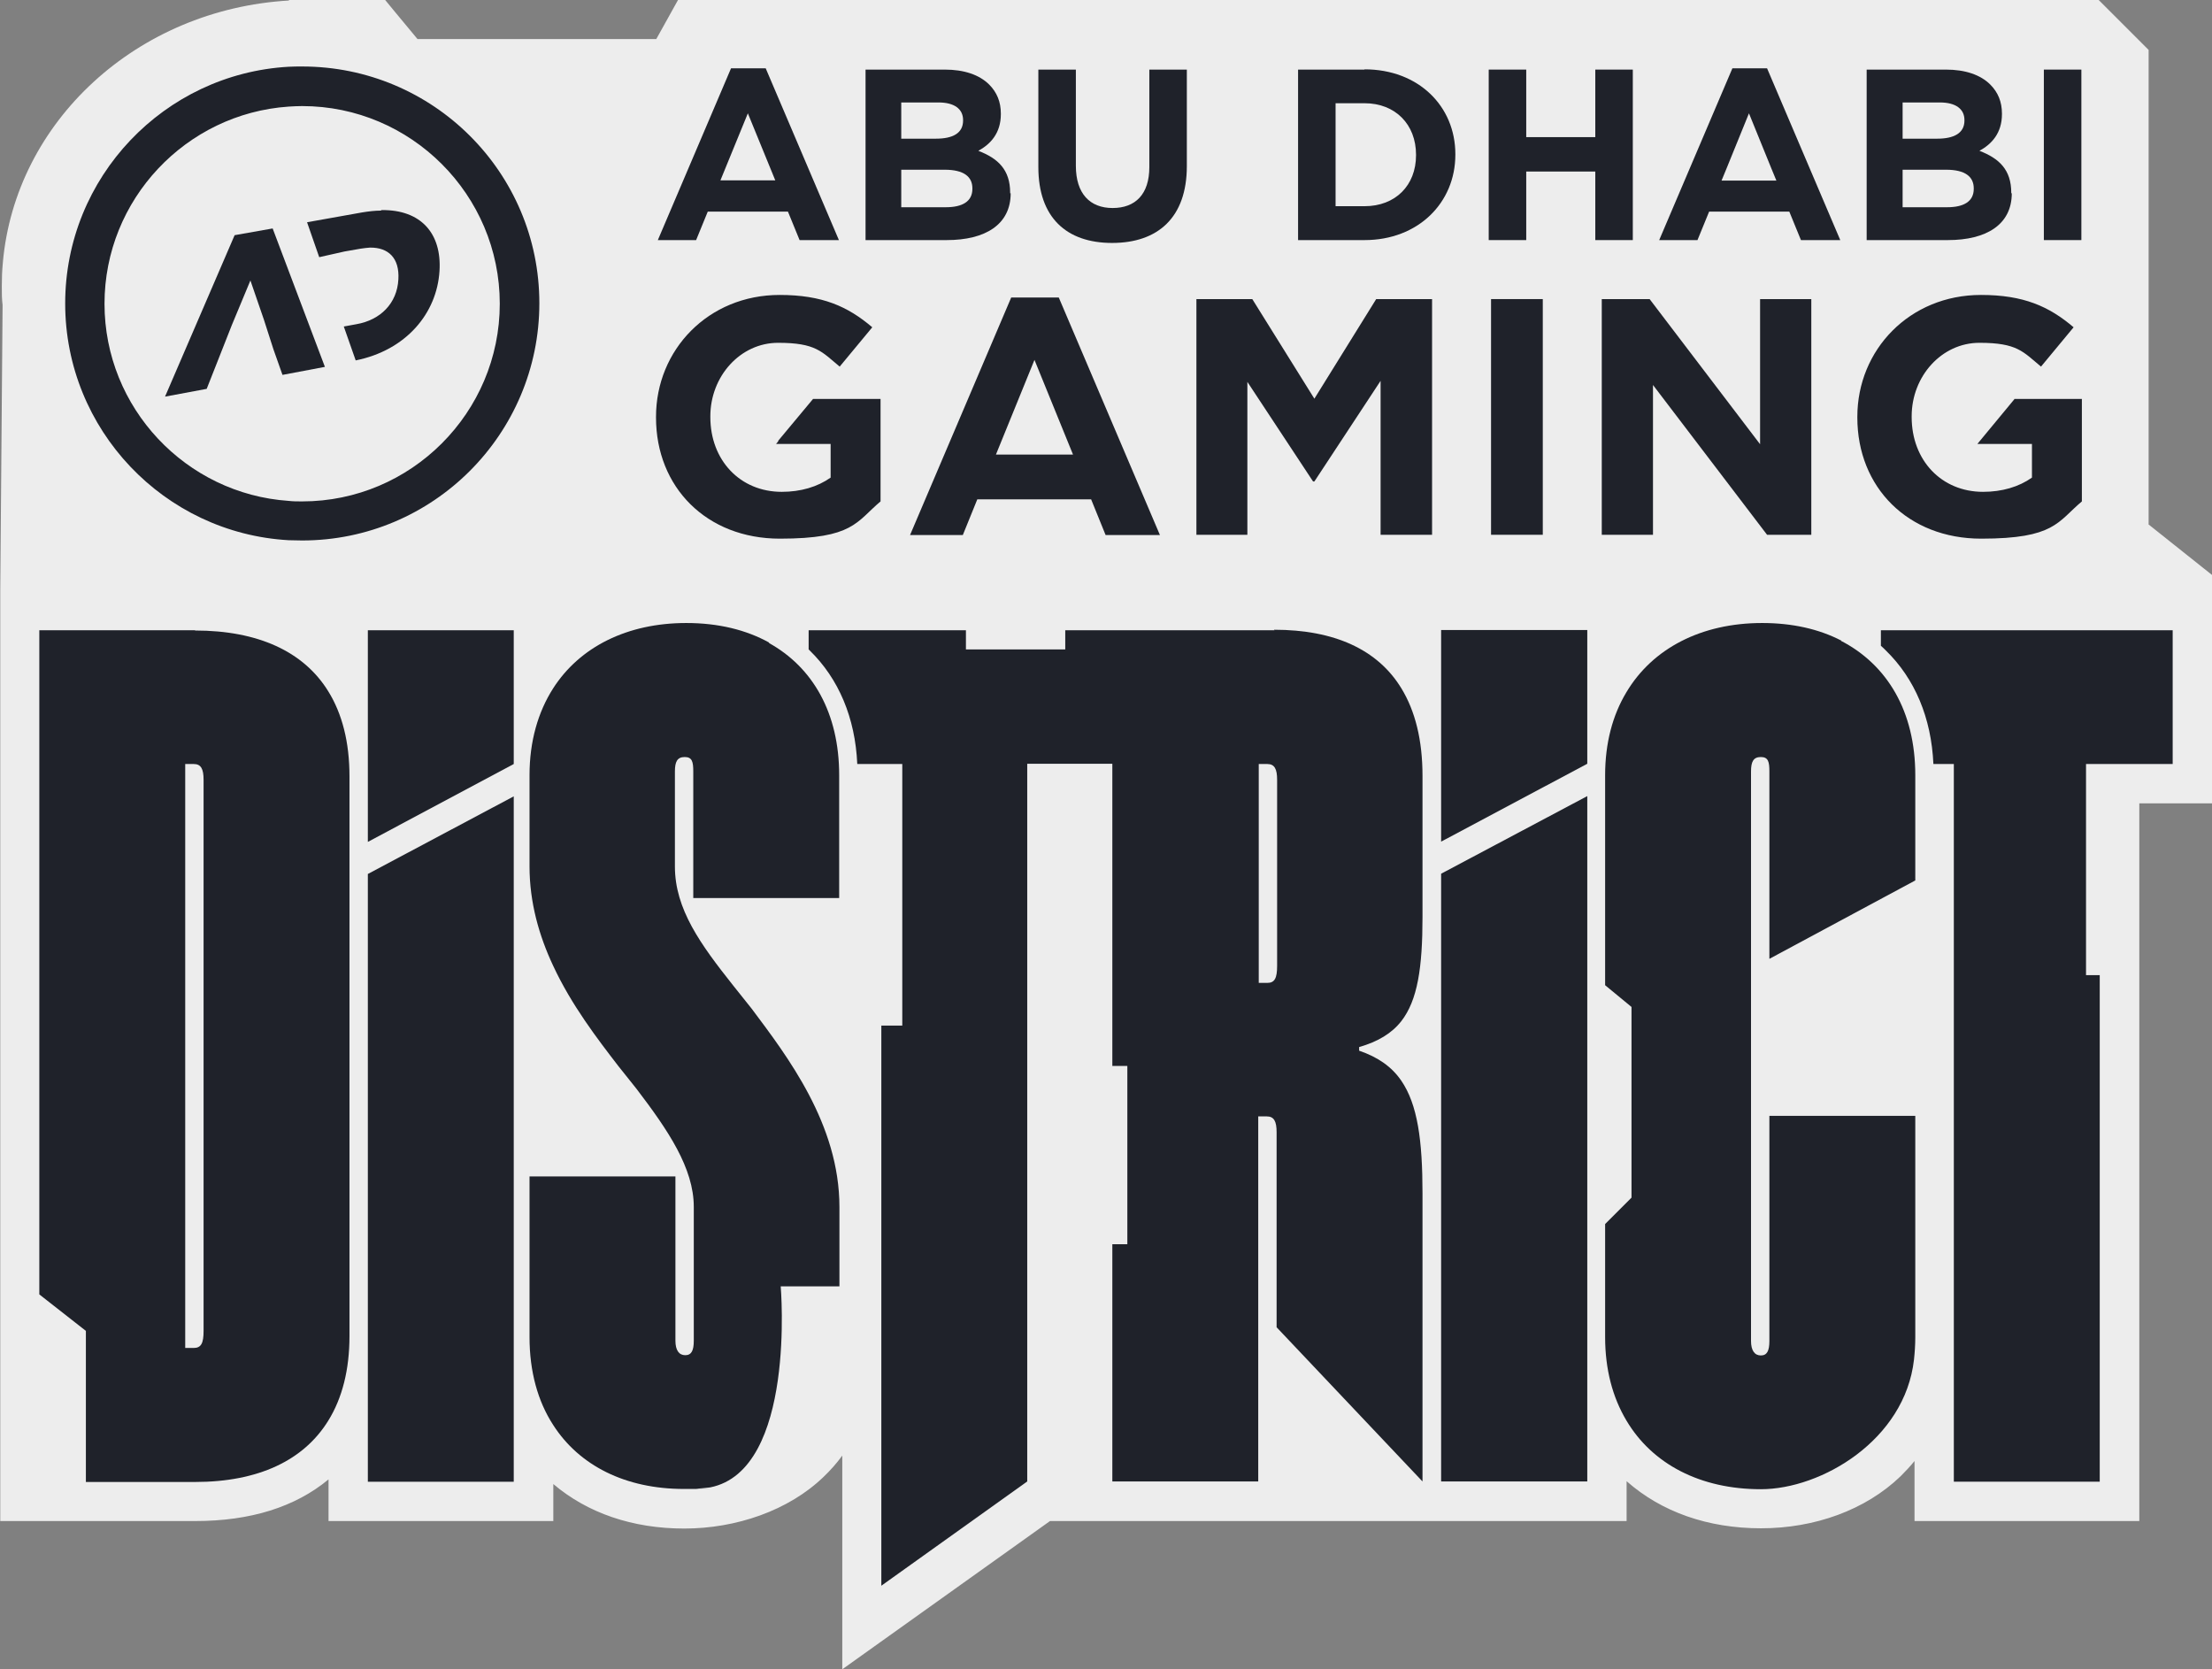 <?xml version="1.0" encoding="UTF-8"?>
<svg id="Layer_1" xmlns="http://www.w3.org/2000/svg" version="1.1" viewBox="0 0 855.1 645.2">
  <rect x="0" y="0" width="855.1" height="645.2" fill="#808080" stroke="none"/>
  <!-- Generator: Adobe Illustrator 29.0.1, SVG Export Plug-In . SVG Version: 2.1.0 Build 192)  -->
  <defs>
    <style>
      .st0 {
        fill: #1f222a;
      }

      .st1 {
        fill: #ededed;
      }
    </style>
  </defs>
  <path class="st1" d="M830.6,202.8V19.3l-19.3-19.3H262.1l-8.4,15.1h-92.3l-8.8-10.6-3.7-4.5h-37.2v.2C52.9,3.6,5.9,47,1.1,101.5h0s0,.1,0,.1c-.3,3-.4,6-.4,9s0,4.9.3,7.3l-.9,110.4h0,0v359.6h75.4c21.3,0,38.6-5.4,51.5-16.1v16.1h86.9v-14.3c13.2,11.2,30.6,17.2,50.6,17.2s40.4-6.9,54-20.1c2.6-2.5,5-5.2,7.1-8.1v82.6l80.3-57.3h222.9v-15.4c13.5,11.9,31.4,18.2,52,18.2s40.3-7,53.9-20.1c1.9-1.9,3.7-3.8,5.4-5.9v23.2h86.9v-277.4h28.2v-88.2l-24.5-19.5Z"/>
  <g>
    <g>
      <path class="st0" d="M116.8,25.7c-1.8,0-3.5,0-5.2.1-48.1,2.7-86.4,42.7-86.4,91.5s38.3,88.8,86.4,91.5c1.7,0,3.5.1,5.2.1,50.6,0,91.7-41.1,91.7-91.7S167.4,25.7,116.8,25.7ZM116.8,193.8c-1.8,0-3.5,0-5.2-.2-39.7-2.7-71.2-35.9-71.2-76.2s31.5-73.5,71.2-76.2c1.7-.1,3.5-.2,5.2-.2,42.1,0,76.4,34.3,76.4,76.4s-34.3,76.4-76.4,76.4Z"/>
      <path class="st0" d="M147.2,81.4c-2.3,0-4.7.3-7.2.7l-21.3,3.8,4.7,13.5,9.8-2.2,6.3-1.1c1.2-.2,2.4-.3,3.5-.4,7.2-.1,11.5,4.1,11,12.3-.5,9.3-7,15.7-16.2,17.3l-4.9.9,4.6,13.1c19.4-3.9,31.4-18.1,32.4-34.6.9-14.5-7.2-23.7-22.4-23.5Z"/>
      <polygon class="st0" points="90.7 90.9 63.8 153.3 79.9 150.3 84.4 138.9 89.6 125.7 96.8 108.4 102 123.5 105.7 135 109.2 144.9 125.6 141.8 105.4 88.3 90.7 90.9"/>
      <path class="st0" d="M390.9,115l-39.1,91.8h20.4l5.6-13.8h44l5.6,13.8h21l-39.1-91.8h-18.5ZM385,175.7l14.9-36.6,14.9,36.6h-29.9Z"/>
      <polygon class="st0" points="508.1 154.1 484.1 115.6 462.5 115.6 462.5 206.7 482.2 206.7 482.2 147.6 507.6 186.1 508.1 186.1 533.7 147.2 533.7 206.7 553.6 206.7 553.6 115.6 532 115.6 508.1 154.1"/>
      <rect class="st0" x="576.4" y="115.6" width="20" height="91.1"/>
      <polygon class="st0" points="680.4 171.7 637.7 115.6 619.2 115.6 619.2 206.7 639 206.7 639 148.8 683.1 206.7 700.2 206.7 700.2 115.6 680.4 115.6 680.4 171.7"/>
      <path class="st0" d="M300.9,170.5l-.9,1.1h21.1v13c-5.1,3.6-11.6,5.5-18.9,5.5-16.1,0-27.6-12.2-27.6-28.9v-.3c0-15.5,11.6-28.4,26.2-28.4s16.8,3.4,23.8,9.2l12.6-15.2c-9.5-8.1-19.4-12.5-35.8-12.5-27.6,0-47.8,21.2-47.8,47.1v.3c0,26.9,19.5,46.8,47.9,46.8s29.5-6.5,38.9-14.4v-39.6h-26.1l-13.5,16.2Z"/>
      <path class="st0" d="M778.7,154.3l-13.4,16.2-.9,1.1h21.1v13c-5.1,3.6-11.6,5.5-18.9,5.5-16.1,0-27.6-12.2-27.6-28.9v-.3c0-15.5,11.6-28.4,26.2-28.4s16.8,3.4,23.8,9.2l12.6-15.2c-9.5-8.1-19.4-12.5-35.8-12.5-27.6,0-47.8,21.2-47.8,47.1v.3c0,26.9,19.5,46.8,47.9,46.8s29.5-6.5,38.9-14.4v-39.6h-26.1Z"/>
      <path class="st0" d="M273.6,81.8h31l4.5,11h15.2l-28.3-66.4h-13.4l-28.3,66.4h14.8l4.5-11ZM289.1,43.8l10.6,25.9h-21.2l10.6-25.9Z"/>
      <path class="st0" d="M669.7,26.4l-28.3,66.4h14.8l4.5-11h31l4.5,11h15.2l-28.3-66.4h-13.4ZM686.7,69.8h-21.2l1.9-4.6,8.7-21.4,8.7,21.4,1.9,4.6Z"/>
      <path class="st0" d="M390.5,74.7v-.2c0-8.9-4.7-13.3-12.3-16.2,4.7-2.6,8.7-6.8,8.7-14.2v-.2c0-4.5-1.5-8.2-4.5-11.2-3.8-3.8-9.7-5.8-17.2-5.8h-30.6v65.9h31.4c14.9,0,24.7-6,24.7-18.1ZM348.5,39.6h14.3c6.1,0,9.5,2.5,9.5,6.8v.2c0,4.9-4,7-10.5,7h-13.4v-14ZM348.5,65.6h16.7c7.4,0,10.7,2.7,10.7,7.2v.2c0,4.9-3.9,7.1-10.3,7.1h-17.2v-14.5Z"/>
      <path class="st0" d="M444.3,64.6c0,10.5-5.4,15.8-14.2,15.8s-14.2-5.6-14.2-16.3V26.9h-14.5v37.7c0,19.4,10.8,29.3,28.5,29.3s28.9-9.8,28.9-29.7V26.9h-14.5v37.8Z"/>
      <path class="st0" d="M527.5,26.9h-25.7v65.9h25.7c20.7,0,35.1-14.4,35.1-33v-.2c0-18.6-14.3-32.8-35.1-32.8ZM547.4,60c0,11.7-8,19.7-19.9,19.7h-11.2v-39.8h11.2c11.9,0,19.9,8.2,19.9,19.9v.2Z"/>
      <polygon class="st0" points="631.2 92.8 631.2 26.9 616.7 26.9 616.7 53 590 53 590 26.9 575.5 26.9 575.5 92.8 590 92.8 590 66.3 616.7 66.3 616.7 92.8 631.2 92.8"/>
      <path class="st0" d="M777.5,74.7v-.2c0-8.9-4.7-13.3-12.3-16.2,4.7-2.6,8.7-6.8,8.7-14.2v-.2c0-4.5-1.5-8.2-4.5-11.2-3.8-3.8-9.7-5.8-17.2-5.8h-30.6v65.9h31.4c14.9,0,24.7-6,24.7-18.1ZM735.6,39.6h14.3c6.1,0,9.5,2.5,9.5,6.8v.2c0,4.9-4.1,7-10.5,7h-13.4v-14ZM735.6,65.6h16.7c7.4,0,10.7,2.7,10.7,7.2v.2c0,4.9-3.9,7.1-10.3,7.1h-17.2v-14.5Z"/>
      <rect class="st0" x="790.1" y="26.9" width="14.5" height="65.9"/>
    </g>
    <g>
      <path class="st0" d="M75.4,243.6H15.2v256.7l18,14.1v58.4h42.2c24.4,0,42-8.3,51.5-23.7,5.4-8.7,8.2-19.7,8.2-32.7v-216.3c0-13.2-2.8-24.2-8.2-32.9-9.5-15.4-27.2-23.5-51.5-23.5ZM78.7,514.4c0,4.7-.9,6.6-3.8,6.6h-3.3v-225.7h3.3c2.8,0,3.8,1.9,3.8,6.1v213Z"/>
      <polygon class="st0" points="142.2 325.4 198.6 295.3 198.6 243.6 142.2 243.6 142.2 325.4"/>
      <polygon class="st0" points="142.2 572.7 198.6 572.7 198.6 307.8 142.2 337.8 142.2 572.7"/>
      <path class="st0" d="M297.4,248.4c-9-5-19.8-7.6-32.1-7.6-22.8,0-41.2,9.2-51.5,25.3-5.8,9.1-9.1,20.4-9.1,33.5v35.3c0,13.9,3.7,26.8,9.1,38.3,7.1,15.3,17.2,28.4,25.2,38.8l7.1,8.9c12.2,16,22.1,30.6,22.1,45.6v51.7c0,3.8-.9,5.6-3.3,5.6s-3.8-1.9-3.8-5.6v-63.5h-56.4v62.1c0,13.3,3.2,24.8,9.1,33.9,10.1,15.8,28,24.8,50.6,24.8s3.3,0,4.9-.1c1.8-.1,3.5-.3,5.2-.5,0,0,0,0,0,0,33.4-6.6,27.3-77.7,27.3-77.7h22.7v-30.7c0-32-20.2-58.3-33.9-76.6l-7.1-8.9c-12.7-16-22.6-29.6-22.6-46.1v-36.7c0-3.8.9-5.6,3.8-5.6s3.3,1.9,3.3,5.6v48.9h56.4v-47.5c0-24-10.2-41.7-27.2-51.1Z"/>
      <path class="st0" d="M492.7,243.6h-80.9v7.4h-38.4v-7.4h-60.8v7.4c.1.1.3.3.4.4,11.2,10.9,17.6,26,18.4,43.9h17.4v101.1h-8.1v216.5l56.4-40.3v-277.4h32.9v116.8h5.8v68.9h-5.8v91.7h56.4v-141.1h3.3c2.8,0,3.8,1.9,3.8,6.1v75.4l56.4,59.6v-111.4c0-20.4-1.9-34.3-8.2-43.5-3.7-5.4-9-9.1-16.3-11.6v-1.4c7.3-2.1,12.6-5.3,16.3-10,6.3-8.1,8.2-20.7,8.2-40.3v-54.5c0-13.8-2.8-25.1-8.2-33.9-9.1-14.9-25.8-22.6-49.2-22.6ZM493.7,373.3c0,4.7-.9,6.6-3.8,6.6h-3.3v-84.6h3.3c2.8,0,3.8,1.9,3.8,6.1v71.9Z"/>
      <path class="st0" d="M711.8,247.6c-8.7-4.5-19-6.8-30.6-6.8-23.5,0-42.4,9.8-52.5,26.8-5.3,8.8-8.2,19.6-8.2,32v81.2l10.2,8.4v73.7l-10.2,10.2v43.7c0,12.5,2.9,23.3,8.2,32.2,10,16.9,28.6,26.6,52,26.6s55.7-19,59.2-50.1c.3-2.8.5-5.7.5-8.6v-85.6h-56.4v87c0,3.8-.9,5.6-3.3,5.6s-3.8-1.9-3.8-5.6v-220.1c0-3.8.9-5.6,3.8-5.6s3.3,1.9,3.3,5.6v72.4l56.4-30.3v-40.7c0-24.7-10.9-42.7-28.7-51.9Z"/>
      <path class="st0" d="M839.9,295.3v-51.7h-112.8v6c.7.6,1.3,1.2,1.9,1.8,11.2,10.9,17.6,26,18.4,43.9h7.9v277.4h56.4v-195.8h-5.3v-81.6h33.5Z"/>
      <polygon class="st0" points="557.1 572.6 613.6 572.6 613.6 307.7 557.1 337.7 557.1 572.6"/>
      <polygon class="st0" points="557.1 325.3 613.6 295.2 613.6 243.5 557.1 243.5 557.1 325.3"/>
    </g>
  </g>
</svg>